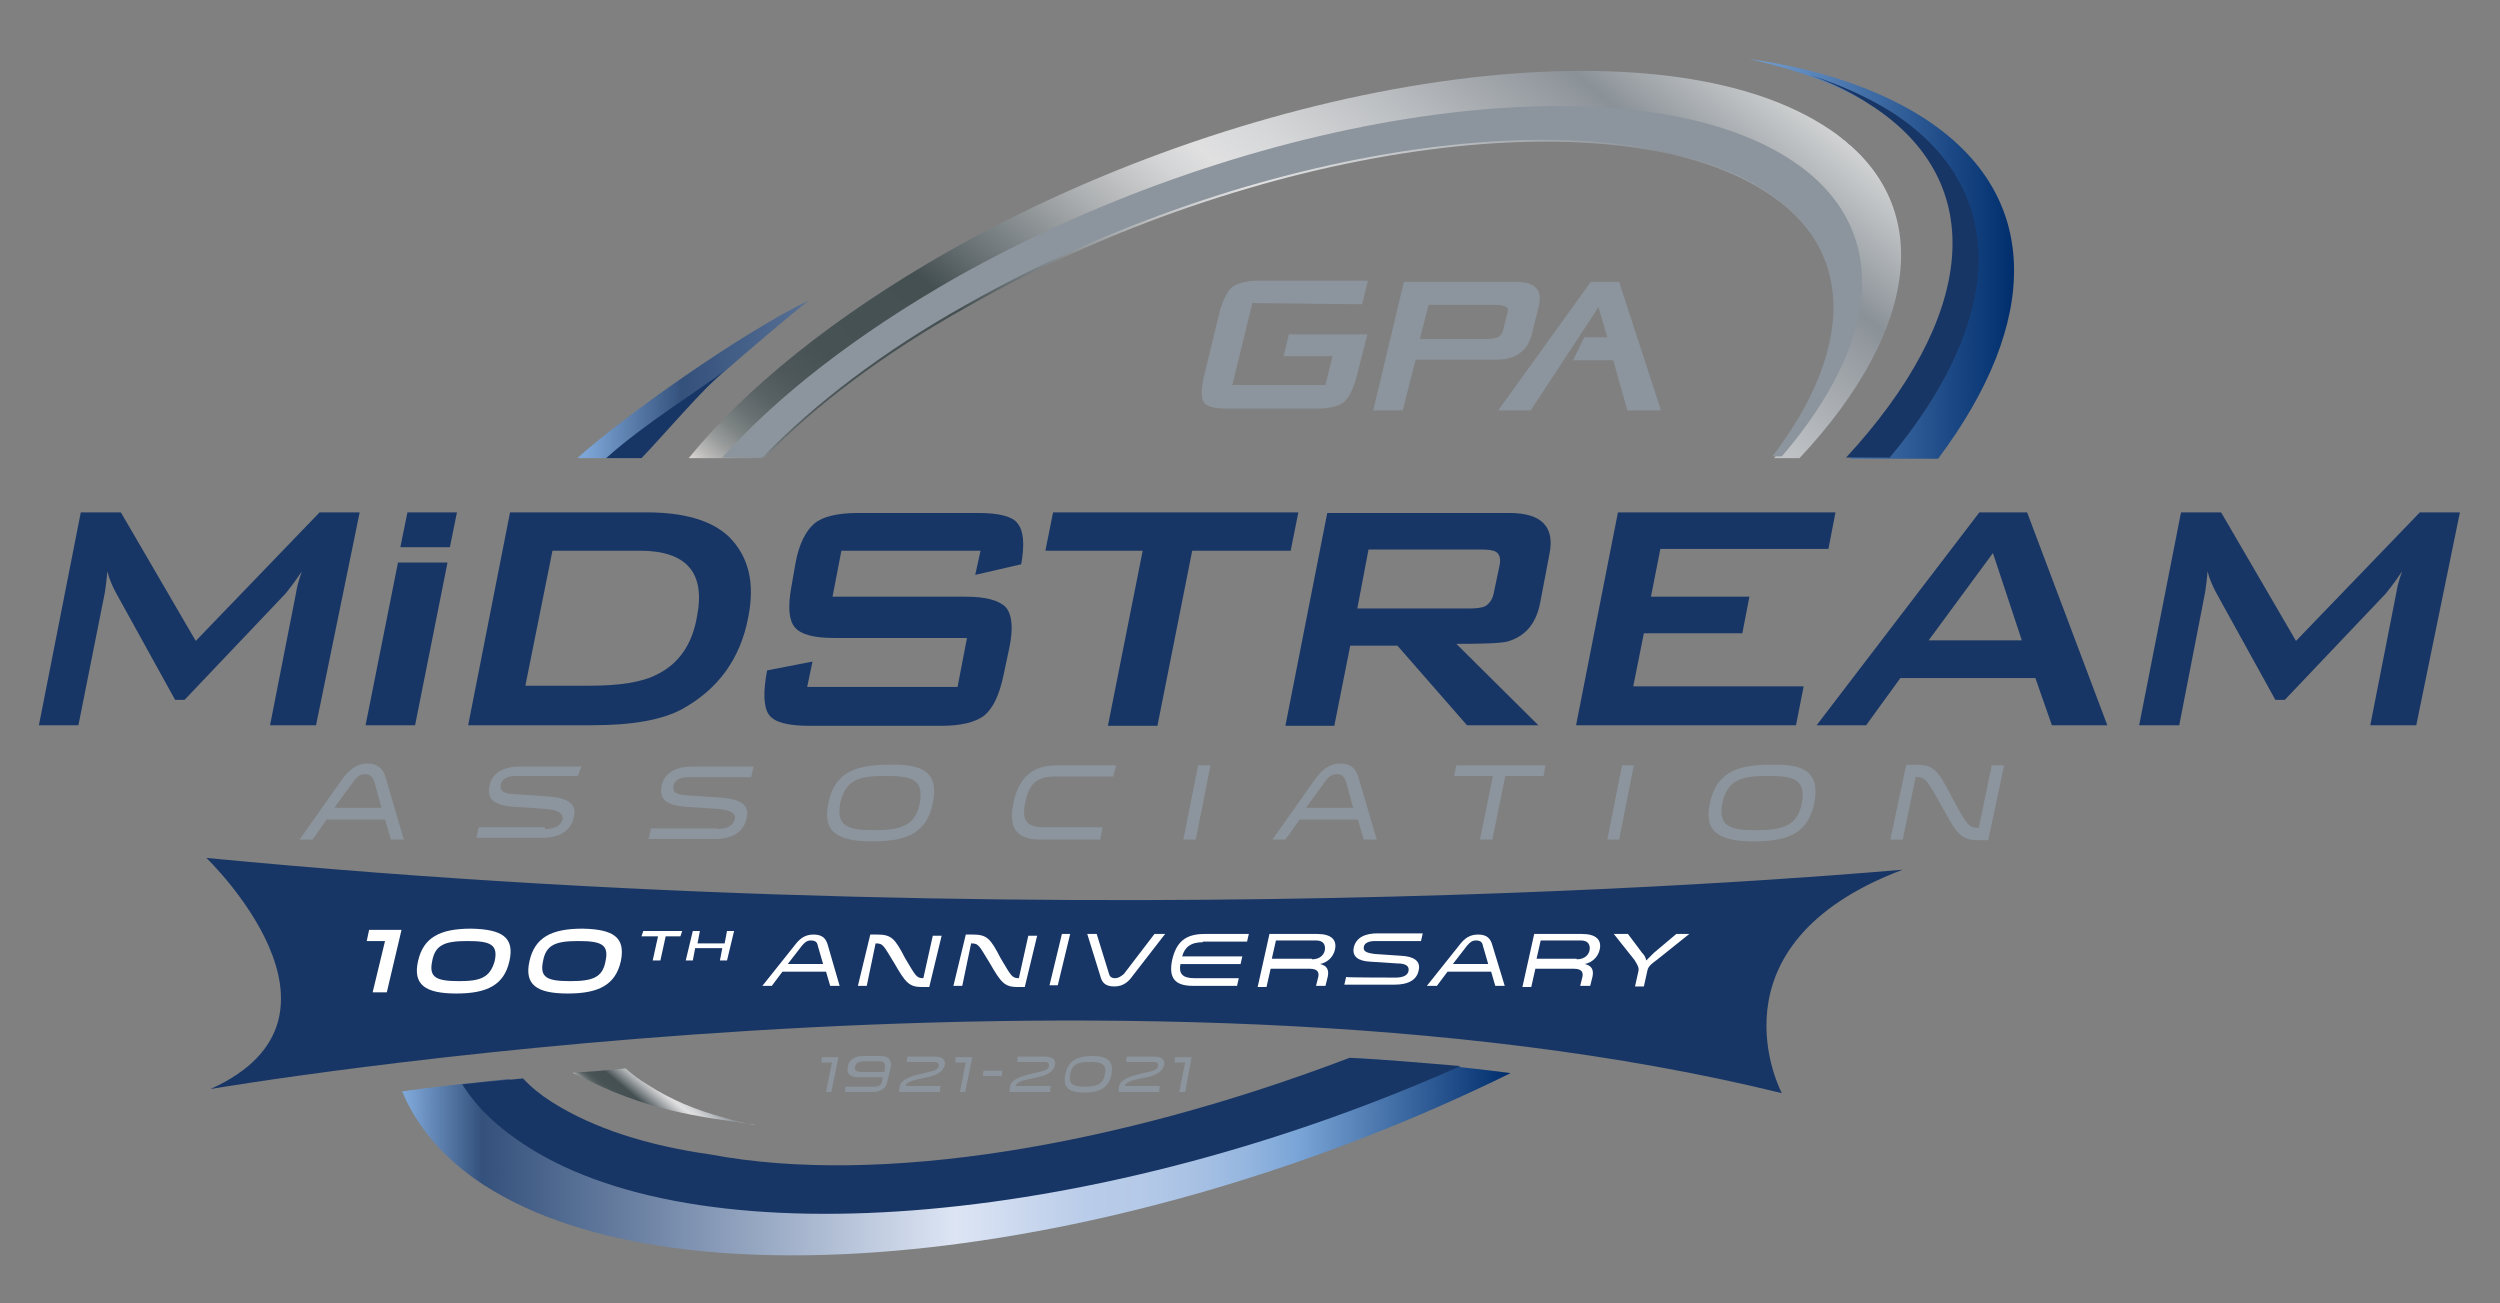 <?xml version="1.0" encoding="UTF-8"?> <svg xmlns="http://www.w3.org/2000/svg" xmlns:xlink="http://www.w3.org/1999/xlink" version="1.1" id="Layer_1" x="0px" y="0px" viewBox="0 0 424 221" style="enable-background:new 0 0 424 221;" xml:space="preserve"><rect x="0" y="0" width="424" height="221" fill="#808080" stroke="none"/> <style type="text/css"> .st0{fill:url(#SVGID_1_);} .st1{fill:#8C959D;} .st2{fill:url(#SVGID_2_);} .st3{fill:#183665;} .st4{fill:url(#SVGID_3_);} .st5{fill:#BBBDBF;} .st6{fill:url(#SVGID_4_);} .st7{fill:#FFFFFF;} </style> <g> <linearGradient id="SVGID_1_" gradientUnits="userSpaceOnUse" x1="172.094" y1="111.824" x2="279.665" y2="240.022" gradientTransform="matrix(1 0 0 -1 0 236)"> <stop offset="0" style="stop-color:#E5E2DF"></stop> <stop offset="0" style="stop-color:#DDD9D6"></stop> <stop offset="1.448995e-02" style="stop-color:#BBBAB9"></stop> <stop offset="3.125885e-02" style="stop-color:#9C9E9E"></stop> <stop offset="5.028687e-02" style="stop-color:#808686"></stop> <stop offset="7.176378e-02" style="stop-color:#6A7273"></stop> <stop offset="9.686719e-02" style="stop-color:#596265"></stop> <stop offset="0.128" style="stop-color:#4E585A"></stop> <stop offset="0.171" style="stop-color:#475255"></stop> <stop offset="0.292" style="stop-color:#455053"></stop> <stop offset="0.357" style="stop-color:#6F777A"></stop> <stop offset="0.459" style="stop-color:#ACAFB1"></stop> <stop offset="0.534" style="stop-color:#D2D3D4"></stop> <stop offset="0.573" style="stop-color:#E0E0E1"></stop> <stop offset="0.631" style="stop-color:#D6D7D9"></stop> <stop offset="0.73" style="stop-color:#BCBFC2"></stop> <stop offset="0.856" style="stop-color:#92989E"></stop> <stop offset="0.876" style="stop-color:#8A9197"></stop> <stop offset="1" style="stop-color:#D0D2D3"></stop> <stop offset="1" style="stop-color:#A6A8AB"></stop> </linearGradient> <path class="st0" d="M309,21.1c-28.9-18-95.2-8.4-148.1,21.5c-19.5,11.1-34.4,23.2-44.1,35.1h12.8c8.6-8.9,20.2-17.7,34.7-25.8 c48.2-27.3,108.6-36,134.8-19.6c16.1,10,15.6,27.3,1.8,45.4h4.3C326,55.5,328.8,33.3,309,21.1L309,21.1z"></path> <path class="st1" d="M303.1,26.7c-27.6-17.3-90.7-8-141.2,20.5c-16.8,9.6-30.2,20.1-39.4,30.4h6.8c8.6-8.9,20.2-17.9,34.7-26 c48.2-27.3,108.6-36,134.8-19.6c16.2,10,15.6,27.3,1.8,45.4h1.6C319.3,57.5,321,37.9,303.1,26.7L303.1,26.7z"></path> <linearGradient id="SVGID_2_" gradientUnits="userSpaceOnUse" x1="97.878" y1="192.113" x2="341.599" y2="192.113" gradientTransform="matrix(1 0 0 -1 0 236)"> <stop offset="5.618000e-03" style="stop-color:#7DA6D7"></stop> <stop offset="7.303400e-02" style="stop-color:#34517C"></stop> <stop offset="0.5" style="stop-color:#DDE5F4"></stop> <stop offset="0.618" style="stop-color:#B9CCE9"></stop> <stop offset="0.666" style="stop-color:#B5CAE8"></stop> <stop offset="0.714" style="stop-color:#A9C2E4"></stop> <stop offset="0.762" style="stop-color:#95B6DF"></stop> <stop offset="0.809" style="stop-color:#7AA5D7"></stop> <stop offset="1" style="stop-color:#002E6D"></stop> </linearGradient> <path class="st2" d="M137.1,51c-11.4,5.5-31.3,19.6-39.2,26.7h9.4C112.9,71.3,129.9,56.8,137.1,51L137.1,51z M326.1,19.9 c-7.7-4.9-17.9-8.3-29.5-9.9c8.1,1.8,15.2,4.3,21,8c20.8,13.3,17.9,36.3-3.8,59.8h14.9C346,54.7,346.6,33,326.1,19.9L326.1,19.9z"></path> <path class="st3" d="M123,62.8c-4.6,3.5-13.6,9-20.2,14.9h6C112.2,74.2,119.6,65.5,123,62.8L123,62.8z M320.8,19 c-4-2.5-8.6-4.6-13.9-6.3c3.7,1.3,7.2,3,10.2,5c20.8,13.3,17.7,36.4-4,59.9h7.4C339.7,54.6,341.3,32.2,320.8,19L320.8,19z"></path> <linearGradient id="SVGID_3_" gradientUnits="userSpaceOnUse" x1="68.003" y1="39.726" x2="255.965" y2="39.726" gradientTransform="matrix(1 0 0 -1 0 236)"> <stop offset="5.618000e-03" style="stop-color:#7DA6D7"></stop> <stop offset="7.303400e-02" style="stop-color:#34517C"></stop> <stop offset="0.5" style="stop-color:#DDE5F4"></stop> <stop offset="0.618" style="stop-color:#B9CCE9"></stop> <stop offset="0.666" style="stop-color:#B5CAE8"></stop> <stop offset="0.714" style="stop-color:#A9C2E4"></stop> <stop offset="0.762" style="stop-color:#95B6DF"></stop> <stop offset="0.809" style="stop-color:#7AA5D7"></stop> <stop offset="1" style="stop-color:#002E6D"></stop> </linearGradient> <path class="st4" d="M230.8,179.5c-40.7,15.9-83.2,22-112.9,16.2c-10.5-1.5-19.6-4.4-26.6-8.9c-1.9-1.2-3.5-2.5-5-3.8 c-6.6,0.7-12.7,1.3-18.1,2.1c2.5,6,7.1,11.5,13.9,15.9c33.6,21.7,109.5,12.8,174.1-19C247.8,180.9,239.2,180.1,230.8,179.5z"></path> <g> <path class="st1" d="M141,185.2h-0.9l1-5h-1.8l0.1-0.9h2.8L141,185.2z"></path> <path class="st1" d="M143.3,185.2l0.1-0.9h4.9c0.9,0,1.2-0.4,1.3-0.9l0.1-0.7h-4.1c-1.5,0-2.1-0.7-1.8-1.8c0.1-1,1-1.8,2.5-1.8h3 c1.5,0,1.9,0.7,1.8,1.8l-0.6,2.5c-0.1,1-1,1.8-2.5,1.8H143.3z M146.3,180c-1,0-1.2,0.6-1.3,0.9c-0.1,0.3,0,0.9,0.9,0.9h4.1 l0.1-0.9c0-0.3,0-0.9-0.9-0.9H146.3z"></path> <path class="st1" d="M159.4,185.2h-6.9l0.1-1c0.3-1.3,2.4-1.8,4.1-2.2c1.2-0.3,2.4-0.4,2.5-1.2c0.1-0.3-0.1-0.7-0.7-0.7h-4.7 l0.1-0.9h4.7c1.2,0,1.9,0.6,1.6,1.5c-0.3,1.3-1.8,1.8-3.4,2.1c-1.5,0.3-3,0.6-3.2,1.3v0.1h5.9L159.4,185.2z"></path> <path class="st1" d="M163.7,185.2h-0.9l1-5h-1.8l0.1-0.9h2.8L163.7,185.2z"></path> <path class="st1" d="M169.9,182.5h-3.2l0.1-0.9h3.2L169.9,182.5z"></path> <path class="st1" d="M178.1,185.2h-6.9l0.1-1c0.3-1.3,2.4-1.8,4.1-2.2c1.2-0.3,2.4-0.4,2.5-1.2c0.1-0.3-0.1-0.7-0.7-0.7h-4.7 l0.1-0.9h4.7c1.2,0,1.9,0.6,1.6,1.5c-0.3,1.3-1.8,1.8-3.4,2.1c-1.5,0.3-3,0.6-3.2,1.3v0.1h5.9L178.1,185.2z"></path> <path class="st1" d="M188.5,182.2c-0.4,2.2-1.9,3.1-4.6,3.1c-2.7,0-3.7-0.9-3.2-3.1c0.4-2.2,1.9-3.1,4.6-3.1 C187.9,179.1,188.9,180,188.5,182.2z M187.4,182.2c0.3-1.6-0.4-2.1-2.5-2.1s-3.1,0.4-3.4,2.1c-0.3,1.6,0.4,2.1,2.5,2.1 C186.1,184.3,187.1,183.8,187.4,182.2z"></path> <path class="st1" d="M196.6,185.2h-6.9l0.1-1c0.3-1.3,2.4-1.8,4.1-2.2c1.2-0.3,2.4-0.4,2.5-1.2c0.1-0.3-0.1-0.7-0.7-0.7H191 l0.1-0.9h4.7c1.2,0,1.9,0.6,1.6,1.5c-0.3,1.3-1.8,1.8-3.4,2.1c-1.5,0.3-3,0.6-3.2,1.3v0.1h5.9L196.6,185.2z"></path> <path class="st1" d="M201,185.2h-1l1-5h-1.8l0.1-0.9h2.8L201,185.2z"></path> </g> <path class="st5" d="M221.2,40"></path> <path class="st3" d="M228.9,179.4c-39.4,15-79.7,21.8-108.4,16.4c-10.6-1.5-19.8-4.4-26.9-8.9c-1.9-1.2-3.5-2.5-4.9-4 c-3.5,0.3-7.1,0.7-10.3,1c2.5,4,6.2,7.5,11.1,10.6c30.7,19.6,98.1,13.1,158.2-13.7C241.4,180.3,235.1,179.7,228.9,179.4z"></path> <path class="st3" d="M35,145.5c0,0,28,26.9,0.7,39.2c0,0,155.5-26.6,266.5,0.7c0,0-13.4-25.1,20.5-37.9 C322.7,147.4,189.1,160.4,35,145.5z"></path> <g> <path class="st1" d="M63.5,132.6c-0.3-0.7-0.6-1.3-1.5-1.3c-0.9,0-1.5,0.4-2.1,1.3l-3.2,4.4h8L63.5,132.6L63.5,132.6z M68.5,142.4 h-2.2l-1-3.4h-9.9l-2.4,3.4h-2.2l7.2-10.2c1.2-1.6,2.4-2.7,4.3-2.7s2.8,1,3.2,2.7L68.5,142.4L68.5,142.4z"></path> <path class="st1" d="M92.4,140.6c1.8,0,2.7-0.6,3-1.6c0.1-1-0.6-1.6-2.7-1.8l-6-0.4c-2.8-0.3-4.1-1.2-3.7-3.4 c0.4-2.5,2.7-3.4,5.3-3.4h10.3l-0.6,1.6H87.6c-1.5,0-2.4,0.4-2.7,1.5c-0.1,1,0.3,1.5,2.5,1.6l5.9,0.4c3,0.3,4.6,1.2,4,3.5 c-0.4,2.1-2.1,3.5-5.5,3.5H80.8l0.4-1.8h11.2V140.6z"></path> <path class="st1" d="M121.6,140.6c1.8,0,2.7-0.6,3-1.6c0.3-1-0.6-1.6-2.7-1.8l-6-0.4c-2.8-0.3-4.1-1.2-3.7-3.4 c0.4-2.5,2.7-3.4,5.3-3.4h10.3l-0.4,1.8h-10.5c-1.5,0-2.4,0.4-2.7,1.5c-0.1,1,0.3,1.5,2.5,1.6l5.9,0.4c3,0.3,4.6,1.2,4,3.5 c-0.4,2.1-2.1,3.5-5.5,3.5H110l0.4-1.8H121.6L121.6,140.6z"></path> <path class="st1" d="M156,136.2c0.7-4-1.3-4.6-5.8-4.6s-6.8,0.6-7.7,4.6c-0.7,4,1.3,4.6,5.8,4.6S155.3,140,156,136.2L156,136.2z M158.2,136.2c-1,5-4.3,6.5-10.2,6.5c-5.8,0-8.6-1.5-7.5-6.5c1-5,4.3-6.5,10.2-6.5C156.5,129.5,159.3,131,158.2,136.2L158.2,136.2 z"></path> <path class="st1" d="M188.8,131.7h-10c-3.2,0-4.3,1.5-4.9,4.3c-0.6,2.8-0.1,4.3,3.1,4.3h10l-0.4,2.1h-10c-4.4,0-5.6-2.1-4.7-6.3 c0.9-4.1,3-6.3,7.4-6.3h10L188.8,131.7L188.8,131.7z"></path> <polygon class="st1" points="205.3,129.8 202.8,142.4 200.7,142.4 203.2,129.8 "></polygon> <path class="st1" d="M228.3,132.6c-0.3-0.7-0.6-1.3-1.5-1.3s-1.5,0.4-2.1,1.3l-3.2,4.4h8L228.3,132.6L228.3,132.6z M233.5,142.4 h-2.2l-1-3.4h-9.9l-2.4,3.4h-2.2l7.2-10.2c1.2-1.6,2.4-2.7,4.3-2.7c1.9,0,2.8,1,3.2,2.7L233.5,142.4L233.5,142.4z"></path> <polygon class="st1" points="251,142.4 253.2,131.6 246.6,131.6 247,129.8 262.1,129.8 261.8,131.6 255.3,131.6 253.1,142.4 "></polygon> <polygon class="st1" points="277.1,129.8 274.6,142.4 272.6,142.4 275.1,129.8 "></polygon> <path class="st1" d="M305.6,136.2c0.7-4-1.3-4.6-5.8-4.6c-4.4,0-6.8,0.6-7.7,4.6c-0.7,4,1.3,4.6,5.8,4.6S304.9,140,305.6,136.2 L305.6,136.2z M307.7,136.2c-1,5-4.3,6.5-10.2,6.5c-5.8,0-8.6-1.5-7.5-6.5s4.3-6.5,10.2-6.5C306.1,129.5,308.7,131,307.7,136.2 L307.7,136.2z"></path> <path class="st1" d="M322.7,142.4h-2.1l2.7-12.7h1.6c3.2,0,3.8,1,6.3,5.8c2.4,4.4,2.7,4.9,4.3,4.9h0.1l2.2-10.6h2.1l-2.7,12.7 h-1.6c-3,0-3.7-1-6.3-5.8c-2.5-4.4-2.7-4.9-4.3-4.9h-0.1L322.7,142.4L322.7,142.4z"></path> </g> <g> <path class="st3" d="M53.6,123h-7.8l4.4-22.4c0.1-0.7,0.4-2.1,1-3.7c-0.6,0.9-1.5,2.2-2.8,3.8l-17.1,18h-1.6l-10-18.1 c-0.7-1.3-1.2-2.5-1.5-3.7c-0.1,1.5-0.3,2.7-0.4,3.5L13.3,123H6.6l7.1-36.1h6.8l12.7,21.8l21-21.8h6.8L53.6,123z"></path> <path class="st3" d="M70.4,123H62l5.5-27.6h8.4L70.4,123z"></path> <path class="st3" d="M76.3,92.8h-8.4l1.2-5.9h8.4L76.3,92.8z"></path> <path class="st3" d="M126.9,104.7c-1.3,6.9-5,12.1-11.1,15.5c-3.4,1.9-8.6,2.8-15.3,2.8H79.4l7.1-36.1h23.2 c6.2,0,10.9,1.3,13.9,4.1C126.9,94.3,128.1,98.7,126.9,104.7z M118.2,104.6c1.5-7.5-1.8-11.2-9.7-11.2H93.7l-4.6,22.9h10.8 c5.2,0,9-0.6,11.5-1.9C115.1,112.6,117.4,109.3,118.2,104.6z"></path> <path class="st3" d="M170.2,114.5c-0.7,3.4-1.8,5.6-3.2,6.8c-1.5,1.2-4,1.8-7.4,1.8h-22.3c-3.7,0-6-0.6-6.9-1.9 c-0.9-1.3-1-3.8-0.3-7.5l7.7-1.5l-0.9,4.3h25.5l1.6-8.3h-22.6c-3.4,0-5.6-0.6-6.6-1.8c-1-1.2-1.2-3.4-0.6-6.8l0.7-4 c0.6-3.4,1.8-5.6,3.2-6.8s4-1.8,7.4-1.8H166c3.4,0,5.8,0.6,6.6,1.8c1,1.2,1.2,3.5,0.6,6.9l-7.8,1.8l0.9-4.1h-23.6l-1.5,7.8h22.6 c3.4,0,5.6,0.6,6.8,1.8c1,1.2,1.3,3.4,0.6,6.8L170.2,114.5z"></path> <path class="st3" d="M218.9,93.4h-16.7l-5.9,29.7h-8.4l5.9-29.7h-16.5l1.3-6.5h41.6L218.9,93.4z"></path> <path class="st3" d="M260.9,123h-12.1L237,109.5h-8l-2.7,13.6h-8.3l7.1-36.1H256c5.5,0,7.7,2.4,6.8,6.9l-1.6,8.4 c-0.7,3.5-2.5,5.6-5.5,6.5c-1.2,0.3-4.1,0.4-8.7,0.4L260.9,123z M253.4,100.3l0.9-4.3c0.3-1.2,0-2.1-0.6-2.4 c-0.4-0.3-1.3-0.4-2.7-0.4h-18.9l-1.9,10h18.9c1.3,0,2.2-0.1,2.8-0.4C252.6,102.4,253.2,101.6,253.4,100.3z"></path> <path class="st3" d="M304.6,123h-37.3l7.1-36.1h36.9l-1.2,6.2h-28.5l-1.6,8.1h16.7l-1.2,6.2h-16.7l-1.8,9h28.9L304.6,123z"></path> <path class="st3" d="M357.4,123H348l-2.8-8h-22.9l-5.8,8h-8.4l27.6-36.1h8.1L357.4,123z M342.9,108.6l-4.9-14.8l-10.9,14.8H342.9z "></path> <path class="st3" d="M409.8,123H402l4.4-22.4c0.1-0.7,0.4-2.1,1-3.7c-0.6,0.9-1.5,2.2-2.8,3.8l-17.1,18h-1.6l-10-18.1 c-0.7-1.3-1.2-2.5-1.5-3.7c-0.1,1.5-0.3,2.7-0.4,3.5l-4.4,22.6h-6.8l7.1-36.1h6.8l12.7,21.8l21-21.8h6.8L409.8,123z"></path> </g> <g> <g> <path class="st1" d="M231,51.6l1-4h-18.3c-2.1,0-3.5,0.3-4.6,1c-0.9,0.7-1.6,2.1-2.2,4.1l-2.8,11.5c-0.4,2.1-0.4,3.4,0.1,4.1 c0.6,0.7,1.9,1,4,1h12.5h0.3h2.2c2.1,0,3.5-0.3,4.6-1c0.9-0.7,1.6-2.1,2.2-4.1l1.9-7.5h-13.3l-0.9,3.7h8.3l-1.2,4.9h-3.7h-0.3 h-1.8H209l3.4-13.9L231,51.6z"></path> <polygon class="st1" points="274.6,47.8 269.8,47.8 254.1,69.6 259.6,69.6 271.1,52.1 271.1,52.1 271.1,52.1 272.6,57.2 268.7,57.2 266.8,61.1 273.6,61.1 276,69.6 281.7,69.6 "></polygon> </g> <path class="st1" d="M257.1,47.8h-19l-5.2,21.8h5l2.2-8.6h13.7c3.2,0,5.3-1.5,6-4.3l1.2-4.9C261.6,49.1,260.3,47.8,257.1,47.8z M255.6,53.3l-0.6,2.4c-0.1,0.7-0.4,1.2-1,1.5c-0.3,0.1-0.9,0.3-1.8,0.3h-11.4l1.5-5.8h11.4c0.7,0,1.3,0.1,1.6,0.3 C255.7,52.1,255.9,52.5,255.6,53.3z"></path> </g> <linearGradient id="SVGID_4_" gradientUnits="userSpaceOnUse" x1="108.248" y1="44.442" x2="116.828" y2="54.666" gradientTransform="matrix(1 0 0 -1 0 236)"> <stop offset="0" style="stop-color:#E5E2DF"></stop> <stop offset="0" style="stop-color:#DDD9D6"></stop> <stop offset="1.448995e-02" style="stop-color:#BBBAB9"></stop> <stop offset="3.125885e-02" style="stop-color:#9C9E9E"></stop> <stop offset="5.028687e-02" style="stop-color:#808686"></stop> <stop offset="7.176378e-02" style="stop-color:#6A7273"></stop> <stop offset="9.686719e-02" style="stop-color:#596265"></stop> <stop offset="0.128" style="stop-color:#4E585A"></stop> <stop offset="0.171" style="stop-color:#475255"></stop> <stop offset="0.292" style="stop-color:#455053"></stop> <stop offset="0.357" style="stop-color:#6F777A"></stop> <stop offset="0.459" style="stop-color:#ACAFB1"></stop> <stop offset="0.534" style="stop-color:#D2D3D4"></stop> <stop offset="0.573" style="stop-color:#E0E0E1"></stop> <stop offset="0.631" style="stop-color:#D6D7D9"></stop> <stop offset="0.73" style="stop-color:#BCBFC2"></stop> <stop offset="0.856" style="stop-color:#92989E"></stop> <stop offset="0.876" style="stop-color:#8A9197"></stop> <stop offset="1" style="stop-color:#D0D2D3"></stop> <stop offset="1" style="stop-color:#A6A8AB"></stop> </linearGradient> <path class="st6" d="M128,190.8c-1.8-0.3-3.4-0.7-5-1.2c-5-1.3-9.4-3.2-13.1-5.6c-1.5-0.9-2.7-1.8-3.8-2.8c-3.1,0.3-6,0.6-9,0.7 c0.1,0.1,0.4,0.3,0.6,0.3c12.1,6.3,20.4,7.1,30.7,8.6c-0.1,0-0.3-0.1-0.6-0.1C127.8,190.8,127.8,190.8,128,190.8z"></path> <g> <path class="st7" d="M65.6,168.3h-2.4l2.1-8.7h-3.1l0.4-1.9h5.5L65.6,168.3z"></path> <path class="st7" d="M86.4,163c-0.9,4-3.7,5.5-9,5.5S70,167,70.9,163c0.9-4,3.7-5.5,9-5.5C85.2,157.6,87.3,159,86.4,163z M83.9,163c0.6-2.8-0.7-3.4-4.6-3.4c-3.8,0-5.5,0.6-6,3.4c-0.6,2.8,0.7,3.4,4.6,3.4C81.5,166.4,83.1,165.8,83.9,163z"></path> <path class="st7" d="M105.3,163c-0.9,4-3.7,5.5-9,5.5s-7.4-1.5-6.5-5.5c0.9-4,3.7-5.5,9-5.5C104.1,157.6,106.1,159,105.3,163z M102.7,163c0.6-2.8-0.7-3.4-4.6-3.4c-3.8,0-5.5,0.6-6,3.4c-0.6,2.8,0.7,3.4,4.6,3.4C100.5,166.4,102.2,165.8,102.7,163z"></path> <path class="st7" d="M110.7,162.9l0.9-4.1h-2.8l0.3-0.9h6.6l-0.3,0.9h-2.5l-0.9,4.1H110.7z"></path> <path class="st7" d="M122.1,162.9l0.4-2.1h-4.6l-0.4,2.1h-1.2l1.2-5h1.2l-0.4,2.1h4.6l0.4-2.1h1.2l-1.2,5H122.1z"></path> <path class="st7" d="M142.4,167.2h-1.6l-0.7-2.4h-7.4l-1.8,2.4h-1.6l5.5-6.9c0.9-1.2,1.8-1.8,3.2-1.8c1.5,0,2.1,0.7,2.4,1.8 L142.4,167.2z M138.7,160.4c-0.1-0.6-0.4-0.9-1.2-0.9c-0.6,0-1,0.3-1.5,0.9l-2.4,3.1h6L138.7,160.4z"></path> <path class="st7" d="M147,167.2h-1.5l2.1-8.7h1.2c2.4,0,3,0.7,4.7,4c1.8,3,1.9,3.4,3.1,3.4l0,0l1.6-7.2h1.5l-2.1,8.7h-1.2 c-2.2,0-2.8-0.7-4.7-4c-1.9-3.1-1.9-3.4-3.2-3.4l0,0L147,167.2z"></path> <path class="st7" d="M163.2,167.2h-1.5l2.1-8.7h1.2c2.4,0,3,0.7,4.7,4c1.8,3,1.9,3.4,3.1,3.4l0,0l1.6-7.2h1.5l-2.1,8.7h-1.2 c-2.2,0-2.8-0.7-4.7-4c-1.9-3.1-1.9-3.4-3.2-3.4l0,0L163.2,167.2z"></path> <path class="st7" d="M181.5,158.4l-2.1,8.7H178l2.1-8.7H181.5z"></path> <path class="st7" d="M197.6,158.4l-5.5,7.1c-0.7,1-1.6,1.8-3.1,1.8c-1.5,0-2.1-0.6-2.4-1.8l-2.2-7.1h1.6l2.1,6.8 c0.1,0.4,0.4,0.7,1,0.7s1-0.3,1.5-0.7l5.2-6.8H197.6z"></path> <path class="st7" d="M204,159.8c-2.1,0-3.1,0.9-3.5,2.4h10.2l-0.3,1.3h-10.2c-0.3,1.6,0.3,2.4,2.4,2.4h7.5l-0.3,1.3h-7.5 c-3.2,0-4.1-1.5-3.5-4.4c0.7-3,2.2-4.4,5.5-4.4h7.5l-0.3,1.3H204V159.8z"></path> <path class="st7" d="M215.3,158.4h8.1c2.4,0,3.4,1,3,2.7c-0.3,1.2-1.2,2.1-2.5,2.4c1.2,0.3,1.5,1,1.3,2.1l-0.4,1.6h-1.6l0.4-1.6 c0.1-0.7-0.1-1.3-1.5-1.3h-6.6l-0.7,3.1h-1.5L215.3,158.4z M222.5,162.7c1.5,0,2.1-0.9,2.2-1.6c0.1-0.7-0.1-1.6-1.5-1.6h-6.8 l-0.7,3.1h6.8V162.7z"></path> <path class="st7" d="M236.7,165.8c1.3,0,2.1-0.4,2.2-1.2c0.1-0.7-0.4-1.2-1.9-1.2l-4.6-0.3c-2.1-0.1-3.1-0.9-2.8-2.4 c0.4-1.8,2.1-2.4,4-2.4h7.7l-0.3,1.3h-7.8c-1,0-1.8,0.3-1.9,1c-0.1,0.7,0.3,1,1.9,1.2l4.4,0.3c2.2,0.1,3.4,0.9,3,2.5 c-0.3,1.5-1.6,2.4-4.1,2.4H228l0.3-1.3C228.3,165.8,236.7,165.8,236.7,165.8z"></path> <path class="st7" d="M255.2,167.2h-1.6l-0.7-2.4h-7.4l-1.8,2.4H242l5.5-6.9c0.9-1.2,1.8-1.8,3.2-1.8c1.5,0,2.1,0.7,2.4,1.8 L255.2,167.2z M251.5,160.4c-0.1-0.6-0.4-0.9-1.2-0.9c-0.6,0-1,0.3-1.5,0.9l-2.4,3.1h6L251.5,160.4z"></path> <path class="st7" d="M260.2,158.4h8.1c2.4,0,3.4,1,3,2.7c-0.3,1.2-1.2,2.1-2.5,2.4c1.2,0.3,1.5,1,1.3,2.1l-0.4,1.6H268l0.4-1.6 c0.1-0.7-0.1-1.3-1.5-1.3h-6.5l-0.7,3.1h-1.5L260.2,158.4z M267.4,162.7c1.5,0,2.1-0.9,2.2-1.6c0.1-0.7-0.1-1.6-1.5-1.6h-6.8 l-0.7,3.1h6.8V162.7z"></path> <path class="st7" d="M276.1,158.4l2.4,3.2c0.3,0.3,0.6,0.7,0.7,1.3c0.4-0.4,0.9-0.9,1.3-1.3l3.8-3.2h2.2l-5.5,4.4 c-0.4,0.3-1.5,1-1.6,1.8l-0.6,2.7h-1.5l0.6-2.7c0.1-0.6-0.4-1.3-0.7-1.8l-3.5-4.4H276.1z"></path> </g> </g> </svg> 